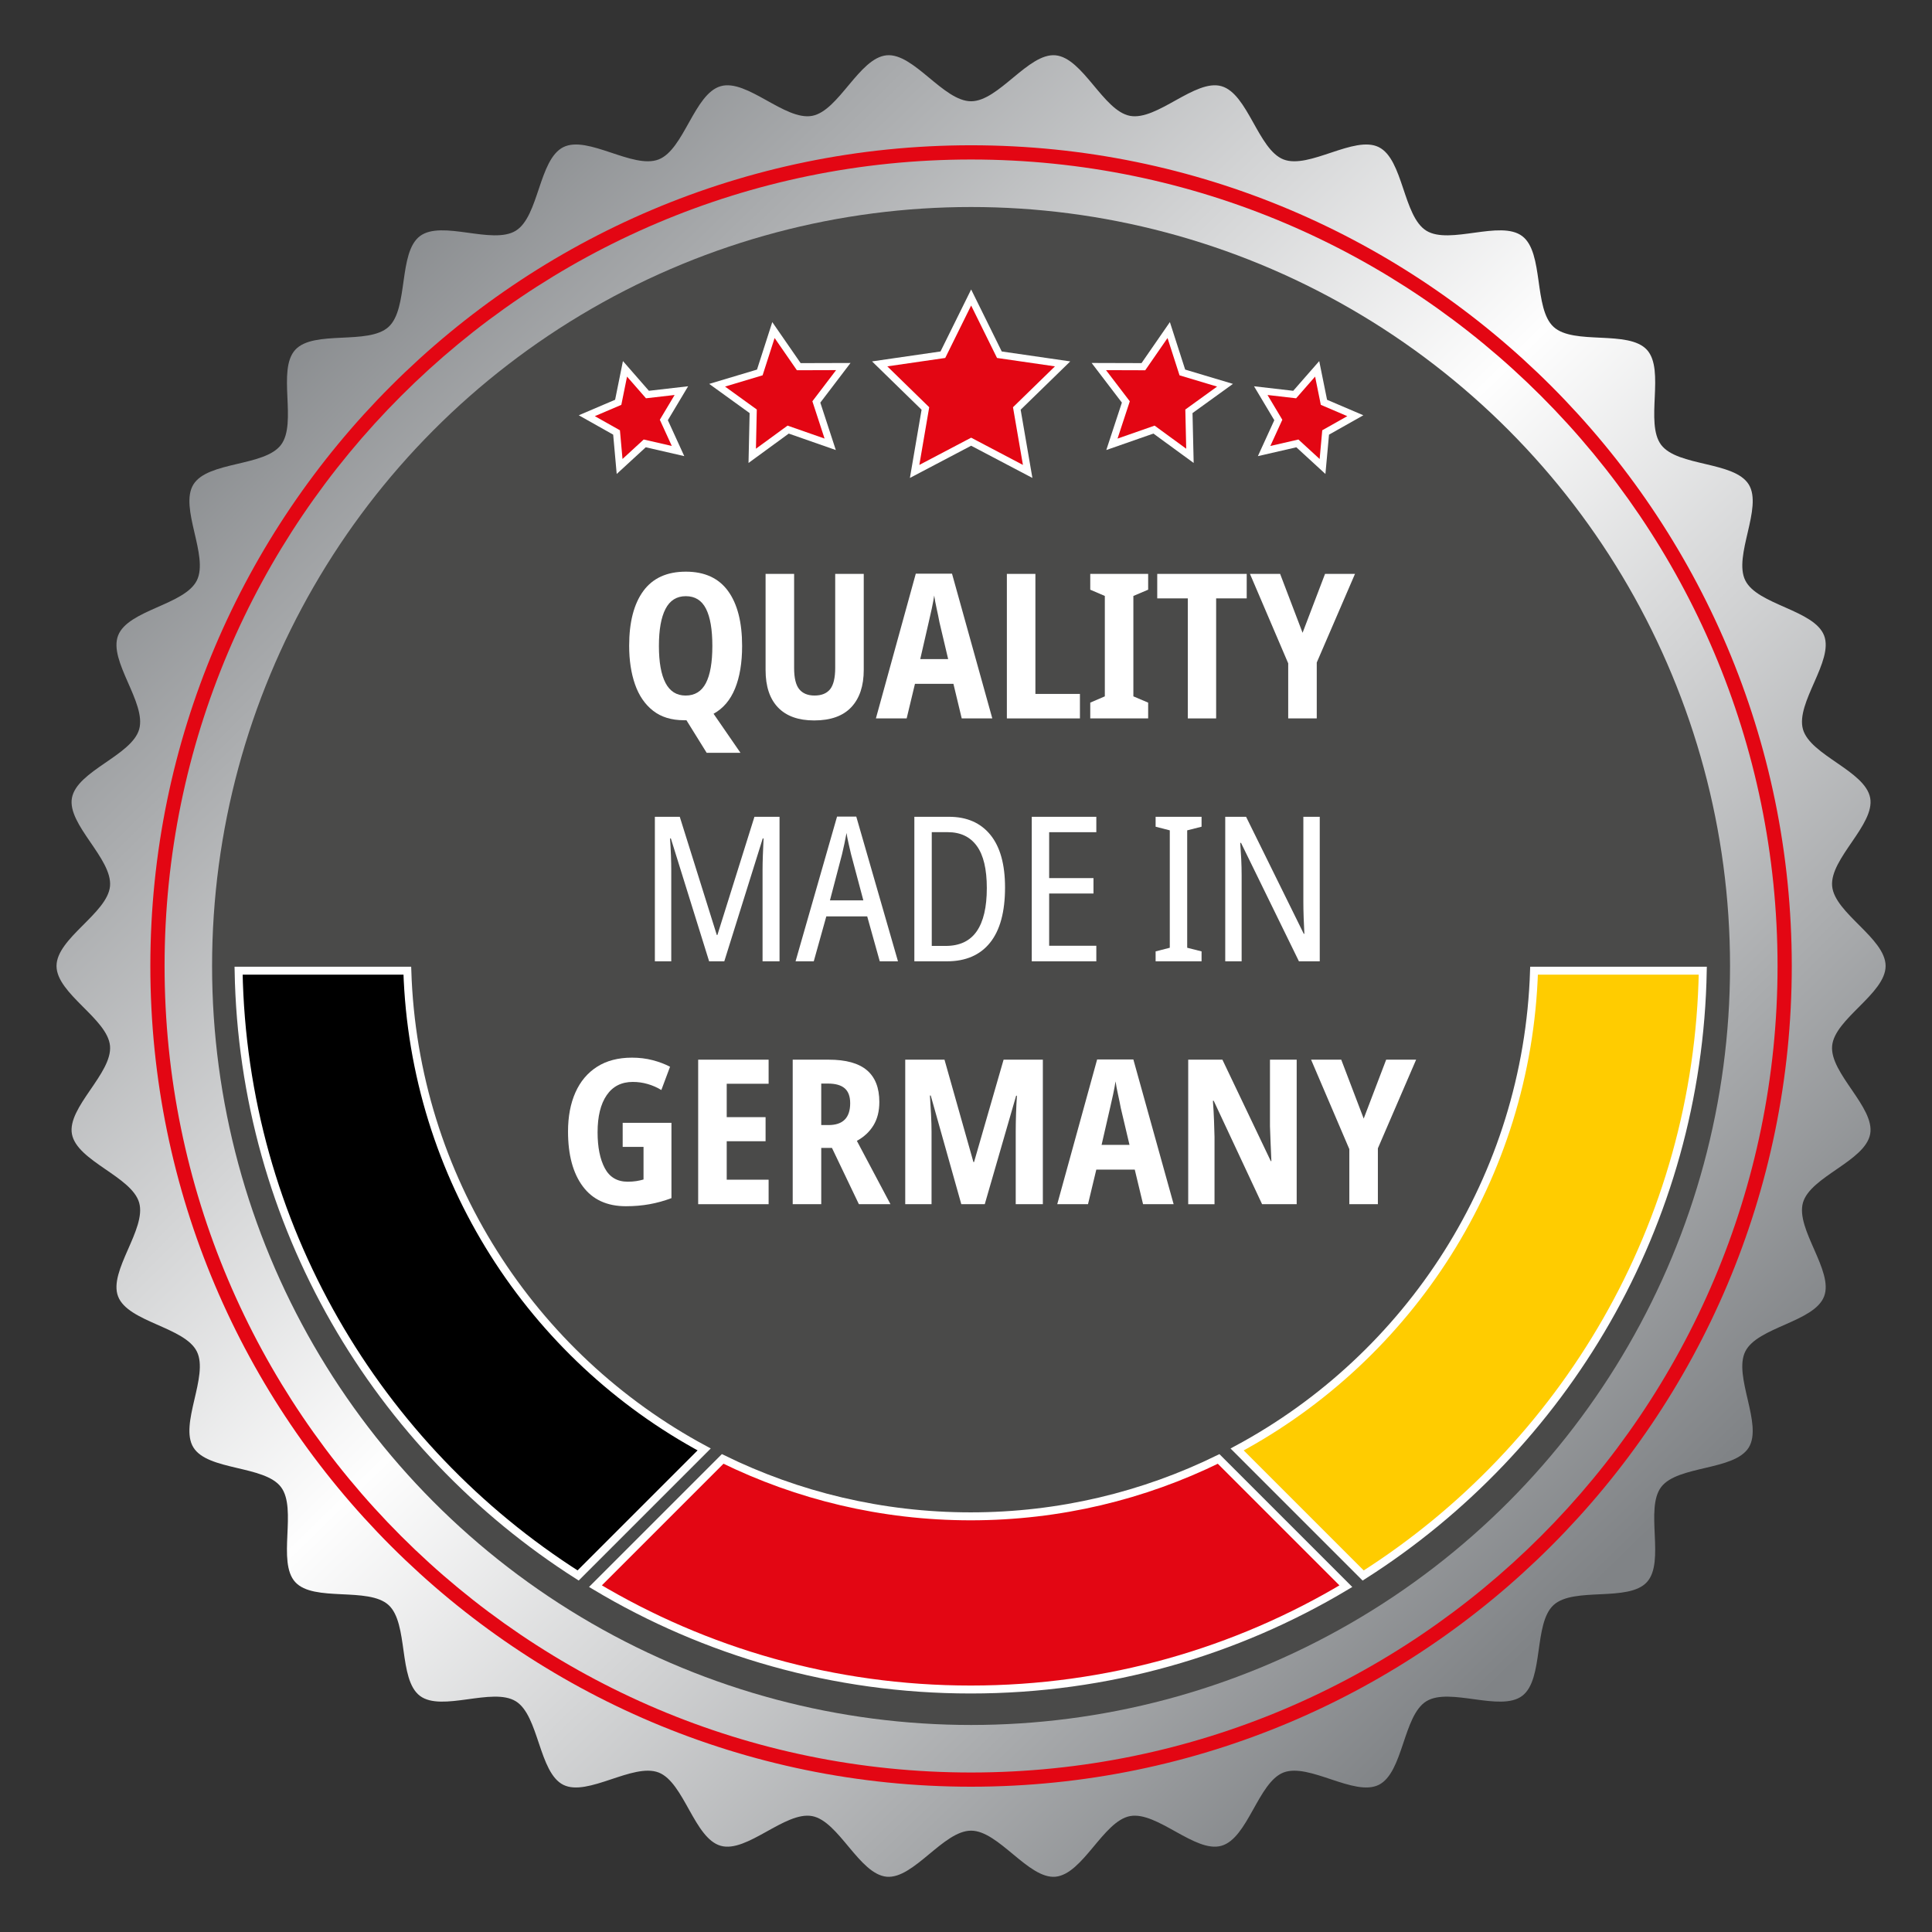 <?xml version="1.0" encoding="utf-8"?>
<!-- Generator: Adobe Illustrator 24.1.2, SVG Export Plug-In . SVG Version: 6.00 Build 0)  -->
<svg version="1.1" id="Ebene_1" xmlns="http://www.w3.org/2000/svg" xmlns:xlink="http://www.w3.org/1999/xlink" x="0px" y="0px"
	 viewBox="0 0 1700.79 1700.79" style="enable-background:new 0 0 1700.79 1700.79;" xml:space="preserve">
<rect x="0" y="0" width="1700.79" height="1700.79" fill="#333333" stroke="none"/>
<style type="text/css">
	.st0{fill:url(#SVGID_1_);}
	.st1{fill:#4A4A49;}
	.st2{fill:#E30613;}
	.st3{fill:#FFFFFF;}
	.st4{fill:#E30613;stroke:#FFFFFF;stroke-width:7;stroke-miterlimit:10;}
	.st5{fill:#FFCC00;stroke:#FFFFFF;stroke-width:7;stroke-miterlimit:10;}
	.st6{stroke:#FFFFFF;stroke-width:7;stroke-miterlimit:10;}
</style>
<g>
	<linearGradient id="SVGID_1_" gradientUnits="userSpaceOnUse" x1="241.118" y1="221.86" x2="1395.838" y2="1404.338">
		<stop  offset="0" style="stop-color:#808386"/>
		<stop  offset="0.502" style="stop-color:#FEFEFE"/>
		<stop  offset="1" style="stop-color:#808386"/>
	</linearGradient>
	<path class="st0" d="M1659.95,850.37c0,24.36-44.92,46.48-47.07,70.3c-2.23,24.18,37.83,54.14,33.48,77.65
		c-4.44,23.88-52.61,37.38-59.18,60.45c-6.59,23.33,27.27,60.13,18.61,82.53c-8.77,22.58-58.65,26.89-69.35,48.42
		c-10.81,21.65,15.66,64.11,3.01,84.59c-12.77,20.5-62.54,15.57-77.1,34.79c-14.53,19.25,3.72,65.85-12.52,83.64
		c-16.27,17.87-64.33,3.94-82.15,20.19c-17.81,16.24-8.38,65.39-27.63,79.97c-19.16,14.52-63.89-7.94-84.46,4.8
		c-20.46,12.67-20.16,62.73-41.8,73.54c-21.52,10.71-61.3-19.58-83.91-10.85c-22.34,8.7-31.32,57.95-54.65,64.51
		c-23.04,6.59-56.54-30.57-80.44-26.14c-23.55,4.41-41.45,51.1-65.66,53.38c-23.82,2.11-49.93-40.56-74.26-40.56
		c-24.4,0-50.49,42.67-74.3,40.56c-24.22-2.29-42.12-48.97-65.61-53.38c-23.89-4.43-57.41,32.73-80.49,26.14
		c-23.33-6.56-32.26-55.81-54.65-64.51c-22.58-8.73-62.4,21.56-83.91,10.85c-21.63-10.81-21.36-60.87-41.8-73.54
		c-20.52-12.74-65.24,9.72-84.45-4.8c-19.26-14.57-9.82-63.73-27.62-79.97c-17.84-16.24-65.9-2.33-82.15-20.19
		c-16.25-17.81,2.01-64.39-12.53-83.64c-14.54-19.22-64.36-14.29-77.09-34.87c-12.7-20.42,13.79-62.86,3.01-84.5
		c-10.73-21.54-60.61-25.84-69.31-48.42c-8.7-22.4,25.16-59.2,18.54-82.53c-6.55-23.07-54.74-36.57-59.18-60.45
		c-4.36-23.51,35.74-53.47,33.52-77.65c-2.18-23.82-47.09-45.94-47.09-70.3c0-24.38,44.91-46.48,47.09-70.28
		c2.22-24.21-37.87-54.16-33.52-77.68c4.44-23.87,52.63-37.38,59.18-60.4c6.62-23.37-27.24-60.15-18.54-82.56
		c8.7-22.6,58.58-26.91,69.31-48.46c10.78-21.62-15.7-64.07-3.01-84.52c12.72-20.53,62.54-15.63,77.09-34.85
		c14.55-19.26-3.71-65.85,12.53-83.66c16.26-17.81,64.33-3.89,82.15-20.17c17.8-16.24,8.37-65.37,27.62-79.93
		c19.23-14.53,63.93,7.97,84.46-4.8c20.43-12.68,20.16-62.73,41.79-73.53c21.51-10.75,61.33,19.61,83.91,10.82
		c22.39-8.69,31.35-57.91,54.68-64.5c23.08-6.59,56.57,30.57,80.41,26.13c23.55-4.37,41.44-51.11,65.67-53.32
		c23.81-2.17,49.9,40.47,74.3,40.47c24.33,0,50.44-42.63,74.26-40.47c24.21,2.21,42.11,48.95,65.66,53.32
		c23.89,4.44,57.4-32.72,80.44-26.13c23.33,6.59,32.32,55.81,54.65,64.5c22.61,8.78,62.39-21.58,83.91-10.82
		c21.67,10.8,21.34,60.84,41.8,73.53c20.57,12.77,65.3-9.73,84.46,4.8c19.25,14.56,9.82,63.7,27.63,79.93
		c17.81,16.28,65.88,2.36,82.15,20.17c16.24,17.81-2.01,64.4,12.52,83.66c14.56,19.22,64.36,14.32,77.1,34.85
		c12.66,20.45-13.81,62.9-3.01,84.52c10.7,21.55,60.58,25.86,69.35,48.46c8.66,22.4-25.2,59.19-18.61,82.56
		c6.56,23.03,54.74,36.54,59.18,60.4c4.36,23.52-35.71,53.47-33.48,77.68C1615.02,803.89,1659.95,825.99,1659.95,850.37z"/>
</g>
<circle class="st1" cx="854.85" cy="850.39" r="668.15"/>
<path class="st2" d="M854.85,1572.89c-398.39,0-722.5-324.11-722.5-722.5c0-398.39,324.11-722.5,722.5-722.5
	c398.39,0,722.5,324.11,722.5,722.5C1577.35,1248.78,1253.24,1572.89,854.85,1572.89z M854.85,140.42
	c-391.48,0-709.97,318.49-709.97,709.98c0,391.48,318.49,709.98,709.97,709.98s709.98-318.5,709.98-709.98
	C1564.82,458.91,1246.33,140.42,854.85,140.42z"/>
<g>
	<g>
		<polygon class="st2" points="854.93,261.9 879.79,312.27 935.44,320.33 895.15,359.59 904.68,415.02 854.93,388.85 805.17,415.02 
			814.65,359.59 774.41,320.33 830.04,312.27 		"/>
		<path class="st3" d="M908.85,420.75l-53.92-28.36l-53.92,28.36l10.28-60.06l-43.61-42.54l60.28-8.74l26.97-54.58l26.94,54.58
			l60.31,8.74l-43.67,42.54L908.85,420.75z M781.13,322.52l36.88,35.98l-8.7,50.79l45.61-23.99l45.59,23.98l-8.74-50.79l36.93-35.98
			l-51-7.39l-22.78-46.16l-22.81,46.16L781.13,322.52z"/>
	</g>
	<g>
		<polygon class="st2" points="1028.85,290.56 1040.86,327.88 1078.42,339.13 1046.64,362.09 1047.54,401.29 1015.9,378.18 
			978.86,391.13 991.11,353.85 967.33,322.69 1006.55,322.81 		"/>
		<path class="st3" d="M1050.82,407.56l-35.44-25.88l-41.48,14.5l13.72-41.75l-26.63-34.9l43.92,0.13l24.97-36.11l13.45,41.8
			l42.06,12.6l-35.59,25.7L1050.82,407.56z M1016.42,374.69l27.84,20.34l-0.79-34.51l27.97-20.2l-33.06-9.9l-10.57-32.84
			l-19.63,28.38l-34.52-0.11l20.93,27.42l-10.79,32.83L1016.42,374.69z"/>
	</g>
	<g>
		<polygon class="st2" points="1159.54,324.7 1165.49,354.16 1193.12,365.96 1166.98,380.71 1164.26,410.66 1142.12,390.34 
			1112.83,397.07 1125.33,369.72 1109.89,343.88 1139.73,347.32 		"/>
		<path class="st3" d="M1166.8,417.25l-25.59-23.49l-33.87,7.79l14.46-31.63l-17.85-29.87l34.51,3.98l22.89-26.15l6.89,34.05
			l31.94,13.65l-30.22,17.06L1166.8,417.25z M1143.03,386.91l18.69,17.16l2.29-25.28l22.05-12.44l-23.31-9.96l-5.03-24.86
			l-16.71,19.1l-25.18-2.91l13.03,21.81l-10.54,23.07L1143.03,386.91z"/>
	</g>
	<g>
		<polygon class="st2" points="680.88,290.56 668.87,327.88 631.31,339.13 663.07,362.09 662.21,401.29 693.83,378.18 
			730.84,391.13 718.65,353.85 742.38,322.69 703.18,322.81 		"/>
		<path class="st3" d="M658.94,407.56l0.97-43.9l-35.57-25.7l42.07-12.6l13.45-41.8l24.97,36.11l43.9-0.13l-26.58,34.9l13.64,41.74
			l-41.43-14.49L658.94,407.56z M638.28,340.31l27.95,20.2l-0.76,34.51l27.84-20.34l32.58,11.4l-10.73-32.83l20.88-27.42
			l-34.51,0.11l-19.62-28.38l-10.57,32.84L638.28,340.31z"/>
	</g>
	<g>
		<polygon class="st2" points="550.19,324.7 544.24,354.16 516.58,365.96 542.77,380.71 545.45,410.66 567.57,390.34 596.89,397.07 
			584.4,369.72 599.84,343.88 569.96,347.32 		"/>
		<path class="st3" d="M542.9,417.25l-3.1-34.62l-30.29-17.06l31.99-13.65l6.89-34.06l22.85,26.16l34.54-3.98l-17.85,29.87
			l14.45,31.63l-33.91-7.79L542.9,417.25z M523.65,366.35l22.09,12.44l2.27,25.27l18.66-17.15l24.74,5.68l-10.55-23.07l13.03-21.81
			l-25.21,2.91l-16.68-19.09l-5.03,24.86L523.65,366.35z"/>
	</g>
</g>
<g>
	<path class="st4" d="M854.52,1334.87c-78.35,0-152.43-18.22-218.32-50.55l-112.02,112.02c96.6,57.77,209.59,90.98,330.34,90.98
		c120.73,0,233.7-33.2,330.29-90.95l-112.02-112.02C1006.9,1316.67,932.85,1334.87,854.52,1334.87z"/>
	<path class="st5" d="M1350.46,854.52c-5.79,182.5-109.98,340.13-261.38,421.48l110.96,110.96
		c176.68-112.41,294.92-308.47,298.96-532.44H1350.46z"/>
	<path class="st6" d="M358.58,854.52H210.04c4.03,223.94,122.26,419.99,298.9,532.4l110.95-110.95
		C468.53,1194.62,364.37,1037,358.58,854.52z"/>
</g>
<g>
	<path class="st3" d="M653.3,568.65c0,14.85-2.08,27.35-6.24,37.51c-4.16,10.16-10.45,17.55-18.89,22.18l23.7,34.39h-29.76
		l-17.82-28.69h-2.13c-11.05,0-20.14-2.79-27.26-8.38c-7.13-5.58-12.42-13.3-15.86-23.16c-3.45-9.86-5.17-21.2-5.17-34.04
		c0-20.78,4.16-36.85,12.47-48.19c8.31-11.34,20.79-17.02,37.43-17.02c16.51,0,28.89,5.68,37.15,17.02
		C649.16,531.61,653.3,547.74,653.3,568.65z M580.06,568.65c0,14.26,1.93,25.1,5.79,32.52c3.86,7.42,9.77,11.14,17.73,11.14
		c8.08,0,14.02-3.65,17.82-10.96c3.8-7.3,5.7-18.2,5.7-32.69s-1.87-25.42-5.61-32.78c-3.74-7.37-9.65-11.05-17.73-11.05
		c-8.08,0-14.05,3.74-17.91,11.22C581.99,543.52,580.06,554.39,580.06,568.65z"/>
	<path class="st3" d="M760.38,505.21v84.46c0,14.14-3.65,25.1-10.96,32.88c-7.31,7.78-18.21,11.67-32.69,11.67
		c-13.9,0-24.5-3.8-31.81-11.4c-7.3-7.6-10.96-18.59-10.96-32.97v-84.64h25.12v82.86c0,8.79,1.51,15.03,4.54,18.71
		c3.03,3.68,7.51,5.52,13.46,5.52c6.17,0,10.75-1.88,13.72-5.61c2.96-3.74,4.45-10.01,4.45-18.8v-82.68H760.38z"/>
	<path class="st3" d="M846.63,632.44l-7.31-30.47h-33.85l-7.31,30.47h-27.08l35.11-127.4h31.9l35.46,127.4H846.63z M834.69,580.23
		l-7.66-32.43c-0.71-3.8-1.54-7.84-2.49-12.12c-0.95-4.27-1.66-8.08-2.13-11.4c-0.48,3.2-1.19,7.04-2.14,11.49
		c-0.95,4.45-1.84,8.4-2.67,11.85l-7.48,32.6H834.69z"/>
	<path class="st3" d="M886.37,632.44V505.21h25.12v105.67h39.2v21.56H886.37z"/>
	<path class="st3" d="M1010.75,632.44h-50.97v-13.9l12.83-5.52v-88.38l-12.83-5.52v-13.9h50.97v13.9l-13.01,5.52v88.38l13.01,5.52
		V632.44z"/>
	<path class="st3" d="M1070.61,632.44h-24.95V526.77h-26.91v-21.56h78.76v21.56h-26.91V632.44z"/>
	<path class="st3" d="M1146.69,557.06l19.78-51.86h26.37l-33.67,78.05v49.18h-25.13v-48.47l-33.67-78.76h26.55L1146.69,557.06z"/>
	<path class="st3" d="M624.26,846.26l-33.68-108.16h-0.72c0.36,5.23,0.63,10.24,0.81,15.06c0.18,4.81,0.26,9.12,0.26,12.92v80.19
		H576.5V719.04h21.92l32.6,104.06h0.53l32.61-104.06h22.09v127.23H671.3V765.9c0-3.68,0.08-7.93,0.26-12.74
		c0.18-4.81,0.39-9.83,0.63-15.06h-0.72l-33.85,108.16H624.26z"/>
	<path class="st3" d="M774.47,846.26l-11.05-39.56h-35.99l-11.05,39.56h-16.03l36.53-127.4h16.92l36.71,127.4H774.47z
		 M760.03,792.63l-10.87-40.8c-0.6-2.62-1.31-5.7-2.14-9.27c-0.83-3.56-1.42-6.65-1.79-9.27c-1.19,6.41-2.49,12.59-3.92,18.54
		l-10.69,40.8H760.03z"/>
	<path class="st3" d="M884.76,781.22c0,21.51-4.4,37.72-13.19,48.65c-8.79,10.93-21.44,16.4-37.95,16.4h-28.69V719.04h30.47
		c15.68,0,27.82,5.29,36.44,15.86C880.45,745.47,884.76,760.92,884.76,781.22z M868.72,781.76c0-16.63-2.94-28.98-8.82-37.06
		c-5.88-8.08-14.4-12.12-25.57-12.12h-14.08v100.14h12.29c12.23,0,21.33-4.28,27.26-12.83
		C865.75,811.34,868.72,798.63,868.72,781.76z"/>
	<path class="st3" d="M965.12,846.26h-56.84V719.04h56.84v13.55H923.6v40.45h39.02v13.54H923.6v45.97h41.52V846.26z"/>
	<path class="st3" d="M1057.77,846.26h-40.45v-8.73l12.48-3.2V730.98l-12.48-3.21v-8.73h40.45v8.73l-12.65,3.21v103.35l12.65,3.2
		V846.26z"/>
	<path class="st3" d="M1161.83,846.26h-18.35l-50.97-104.24h-0.71c0.35,4.63,0.65,9.38,0.89,14.26c0.24,4.87,0.35,9.56,0.35,14.08
		v75.91h-14.43V719.04h18.35l50.78,103h0.53c-0.24-4.51-0.44-9.29-0.63-14.35c-0.17-5.05-0.26-9.65-0.26-13.81v-74.84h14.43V846.26z
		"/>
	<path class="st3" d="M548.16,988.46h42.94v66.29c-6.3,2.37-12.71,4.16-19.24,5.34c-6.54,1.19-13.48,1.78-20.85,1.78
		c-16.63,0-29.28-5.81-37.95-17.46c-8.67-11.64-13.01-27.74-13.01-48.29c0-13.19,2.17-24.65,6.5-34.39
		c4.34-9.74,10.69-17.29,19.07-22.63c8.37-5.34,18.62-8.02,30.74-8.02c6.41,0,12.47,0.74,18.17,2.22c5.7,1.49,10.81,3.42,15.33,5.79
		l-7.66,20.49c-3.69-2.26-7.66-4.02-11.94-5.26c-4.27-1.25-8.67-1.87-13.19-1.87c-9.98,0-17.64,3.89-22.98,11.67
		c-5.35,7.78-8.02,18.68-8.02,32.69c0,13.07,2.11,23.58,6.32,31.54c4.21,7.96,10.96,11.94,20.22,11.94c2.73,0,5.23-0.18,7.48-0.53
		c2.26-0.35,4.4-0.83,6.42-1.42v-28.69h-18.35V988.46z"/>
	<path class="st3" d="M676.63,1060.09h-62.01V932.86h62.01v21.2h-36.88v29.4h34.21v21.2h-34.21v33.86h36.88V1060.09z"/>
	<path class="st3" d="M729.55,932.86c15.09,0,26.28,3.09,33.59,9.27c7.3,6.18,10.96,15.5,10.96,27.98c0,8.08-1.72,14.94-5.17,20.58
		c-3.45,5.65-8.31,10.19-14.61,13.63l29.58,55.77h-27.8l-23.7-49.54h-9.44v49.54h-25.12V932.86H729.55z M728.84,953.89h-5.88v36.53
		h6.41c12.71,0,19.07-6.42,19.07-19.24c0-5.94-1.6-10.31-4.81-13.1C740.42,955.29,735.49,953.89,728.84,953.89z"/>
	<path class="st3" d="M846.26,1060.09l-26.91-95.69h-0.71c0.35,5.11,0.68,10.63,0.98,16.57c0.3,5.94,0.44,11.11,0.44,15.51v63.61
		h-23.16V932.86h34.56l25.48,90.16h0.53l26.02-90.16h34.56v127.23h-23.88v-64.15c0-4.52,0.09-9.62,0.27-15.33
		c0.18-5.7,0.44-11.05,0.8-16.03h-0.71l-27.62,95.51H846.26z"/>
	<path class="st3" d="M1006.27,1060.09l-7.31-30.47h-33.85l-7.31,30.47h-27.08l35.11-127.4h31.9l35.46,127.4H1006.27z
		 M994.33,1007.88l-7.66-32.43c-0.71-3.8-1.54-7.84-2.49-12.12c-0.95-4.27-1.66-8.08-2.13-11.4c-0.48,3.2-1.19,7.04-2.14,11.49
		c-0.95,4.45-1.84,8.4-2.67,11.85l-7.48,32.6H994.33z"/>
	<path class="st3" d="M1141.52,1060.09h-30.47l-42.59-91.05h-0.71c0.47,6.3,0.8,12.06,0.98,17.29c0.17,5.23,0.32,10.1,0.44,14.61
		v59.16h-23.16V932.86h30.11l42.59,89.27h0.53c-0.24-5.82-0.48-11.32-0.72-16.48c-0.24-5.17-0.41-9.89-0.53-14.17v-58.63h23.52
		V1060.09z"/>
	<path class="st3" d="M1200.5,984.72l19.78-51.86h26.37l-33.67,78.05v49.18h-25.13v-48.47l-33.67-78.76h26.55L1200.5,984.72z"/>
</g>
</svg>
